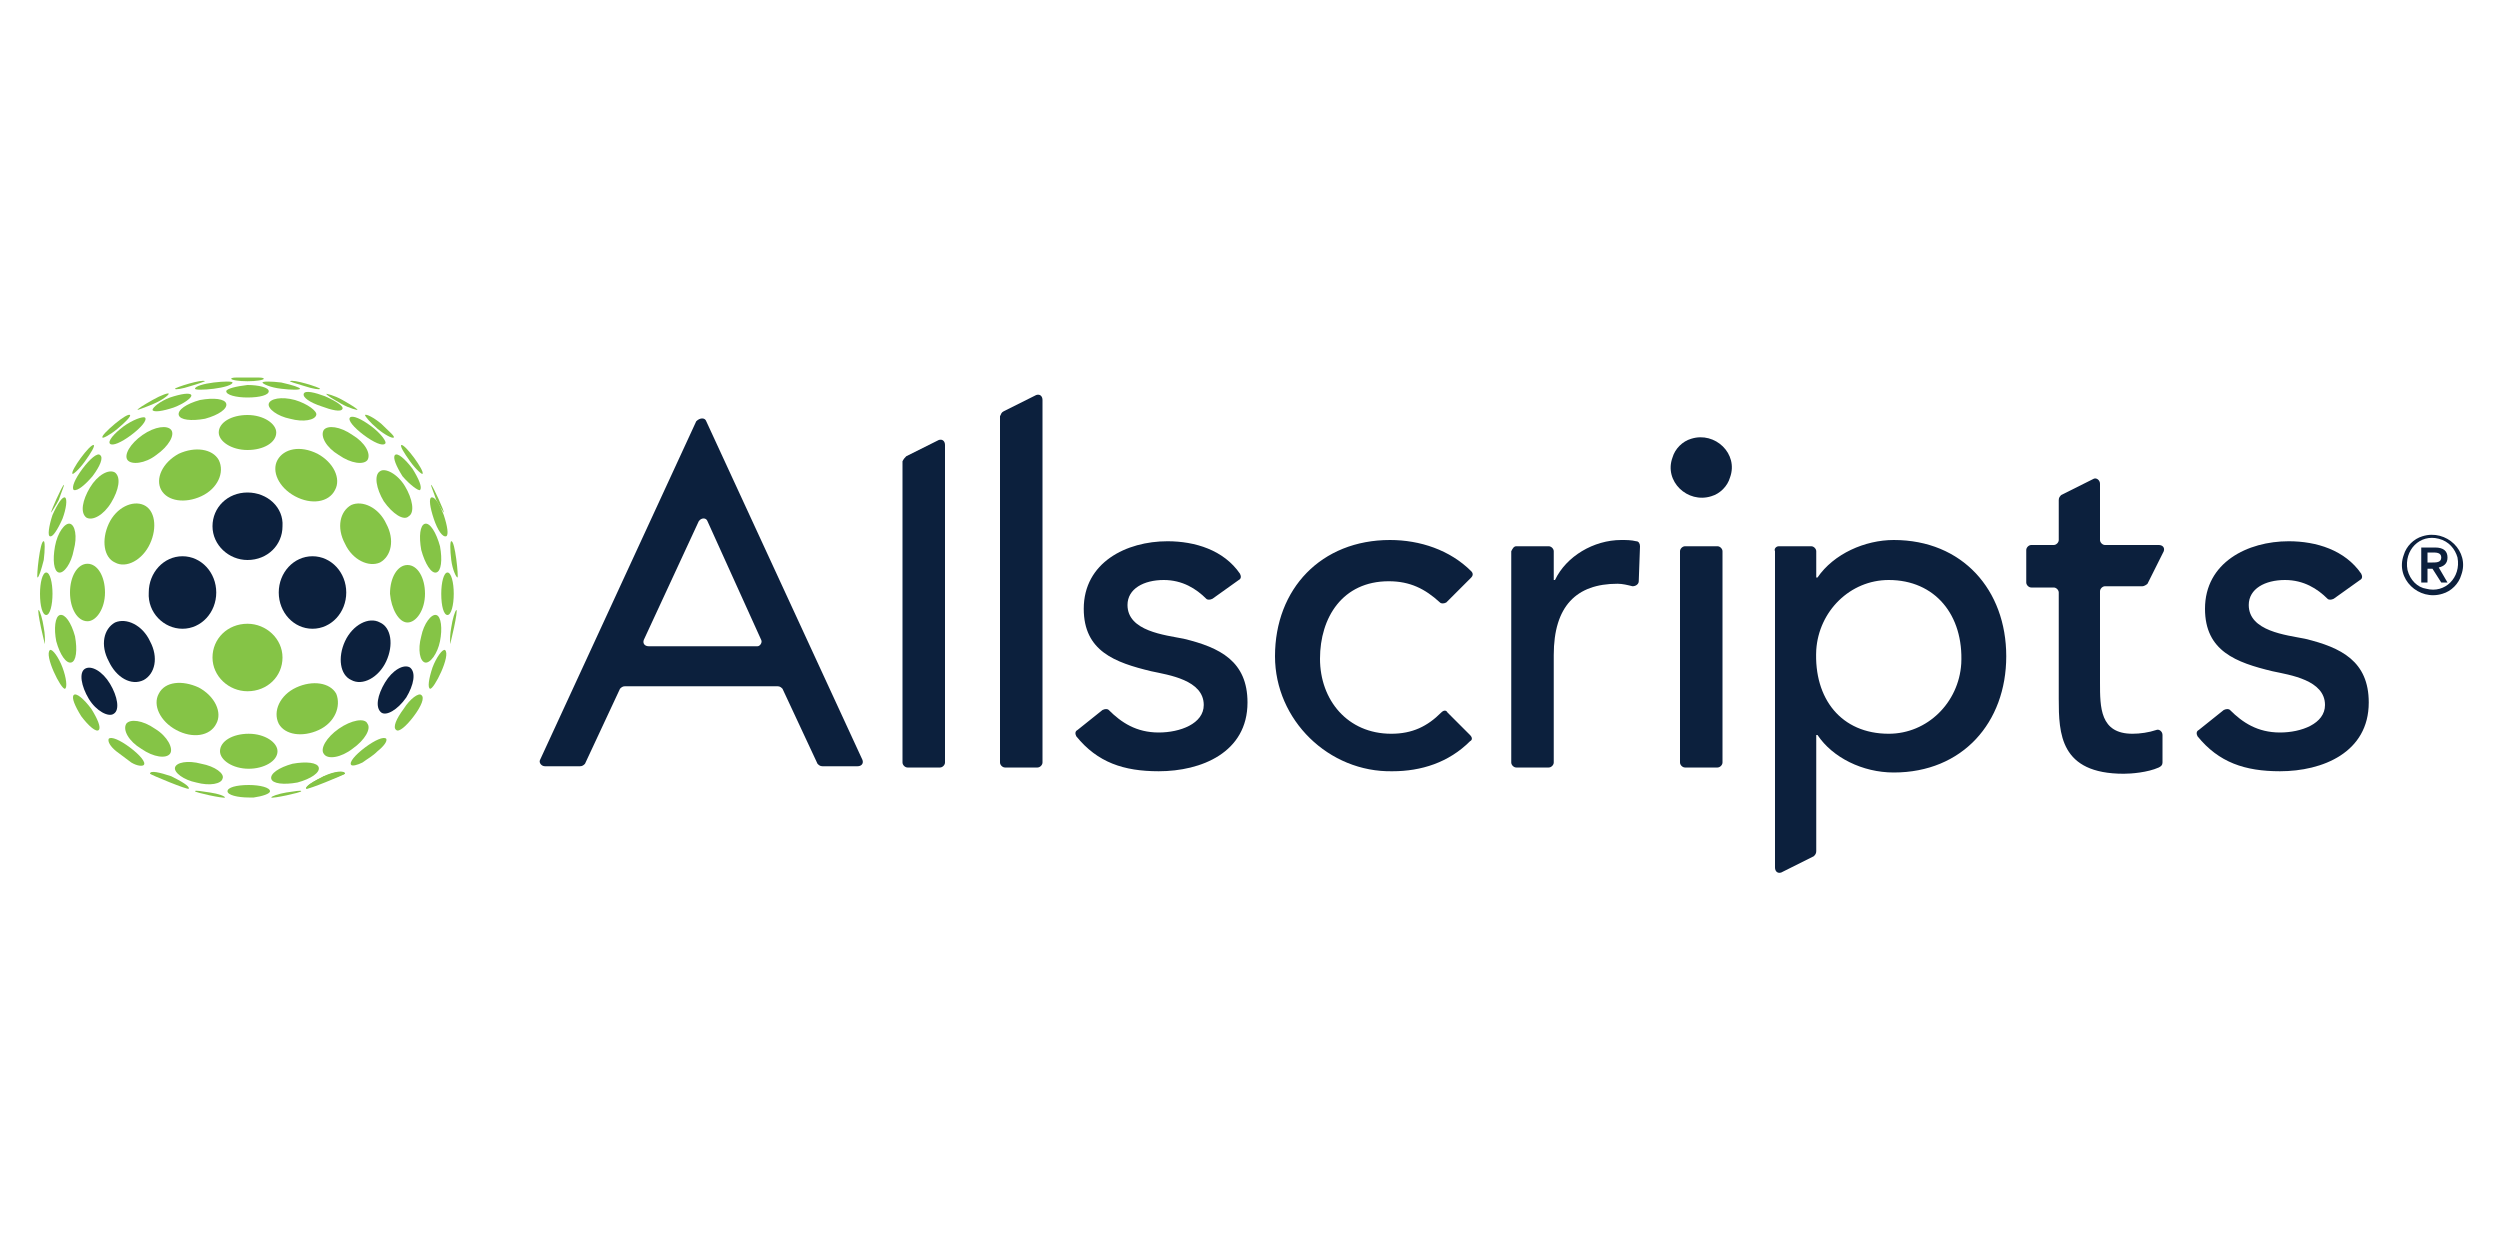 <?xml version="1.0" encoding="utf-8"?>
<!-- Generator: Adobe Illustrator 24.0.0, SVG Export Plug-In . SVG Version: 6.00 Build 0)  -->
<svg version="1.1" id="Layer_1" xmlns="http://www.w3.org/2000/svg" xmlns:xlink="http://www.w3.org/1999/xlink" x="0px" y="0px"
	 viewBox="0 0 200 100" style="enable-background:new 0 0 200 100;" xml:space="preserve">
<style type="text/css">
	.st0{fill:#0C203D;}
	.st1{fill:#85C446;}
</style>
<g>
	<path class="st0" d="M19.8,39.4c-1.6,0-2.8,1.2-2.8,2.7s1.3,2.7,2.8,2.7c1.6,0,2.8-1.2,2.8-2.7C22.7,40.6,21.4,39.4,19.8,39.4"/>
	<path class="st0" d="M11.5,54.4c0.9-0.5,1.2-1.8,0.5-3.1c-0.6-1.3-1.9-1.9-2.8-1.5c-0.9,0.5-1.2,1.8-0.5,3.1
		C9.3,54.2,10.5,54.9,11.5,54.4"/>
	<path class="st0" d="M14.6,50.3c1.5,0,2.7-1.3,2.7-2.9c0-1.6-1.2-2.9-2.7-2.9c-1.5,0-2.7,1.3-2.7,2.9C11.8,49,13.1,50.3,14.6,50.3"
		/>
	<path class="st0" d="M6.8,53.5c-0.5,0.3-0.3,1.4,0.3,2.4c0.6,1,1.6,1.5,2,1.2c0.5-0.3,0.3-1.4-0.3-2.4C8.2,53.7,7.3,53.2,6.8,53.5"
		/>
	<path class="st0" d="M28.1,54.4c0.9,0.5,2.2-0.2,2.8-1.5s0.4-2.7-0.5-3.1c-0.9-0.5-2.2,0.2-2.8,1.5C27,52.6,27.2,54,28.1,54.4"/>
	<path class="st0" d="M25,50.3c1.5,0,2.7-1.3,2.7-2.9c0-1.6-1.2-2.9-2.7-2.9c-1.5,0-2.7,1.3-2.7,2.9C22.3,49,23.5,50.3,25,50.3"/>
	<path class="st0" d="M32.5,55.8c0.6-1,0.8-2,0.3-2.4c-0.5-0.3-1.4,0.2-2,1.2c-0.6,1-0.8,2-0.3,2.4C30.9,57.3,31.8,56.8,32.5,55.8"
		/>
	<path class="st1" d="M34.4,55.1c-0.2-0.1-0.1-0.8,0.2-1.7c0.3-0.8,0.8-1.5,1-1.4C36.1,52.4,34.7,55.2,34.4,55.1"/>
	<path class="st1" d="M5.1,38.8c-0.1,0-1.1,2.2-1,2.2c0,0,0.4-0.6,0.6-1C4.9,39.4,5.2,38.7,5.1,38.8"/>
	<path class="st1" d="M34.5,38.8c0.1,0,1.1,2.2,1,2.2c0,0-0.4-0.6-0.6-1C34.7,39.4,34.4,38.7,34.5,38.8"/>
	<path class="st1" d="M15.2,30.9c-0.6,0.2-1.2,0.3-1.2,0.2c0-0.1,2.2-0.8,2.4-0.6C16.4,30.5,15.9,30.7,15.2,30.9"/>
	<path class="st1" d="M7.5,35.6c0.1,0.1-0.2,0.6-0.7,1.3s-1,1.1-1,1C5.6,37.7,7.2,35.5,7.5,35.6"/>
	<path class="st1" d="M3.6,51.5c0,0.2-0.7-2.8-0.5-2.7c0.1,0.1,0.3,0.7,0.4,1.4C3.6,50.7,3.6,51.2,3.6,51.5"/>
	<path class="st1" d="M19.8,30.1L19.8,30.1L19.8,30.1z"/>
	<path class="st1" d="M3.5,44.8c0.1-0.8,0.1-1.5,0-1.5c-0.3-0.1-0.6,2.9-0.5,2.9C3.1,46.2,3.3,45.6,3.5,44.8"/>
	<path class="st1" d="M8.7,41.9c-0.6,1.3-0.4,2.7,0.5,3.1c0.9,0.5,2.2-0.2,2.8-1.5c0.6-1.3,0.4-2.7-0.5-3.1
		C10.6,40,9.3,40.6,8.7,41.9"/>
	<path class="st1" d="M4.7,45.8c0.4,0.1,1-0.7,1.2-1.8c0.3-1.1,0.1-2-0.3-2.1c-0.4-0.1-1,0.7-1.2,1.8S4.3,45.7,4.7,45.8"/>
	<path class="st1" d="M19.8,55.3c1.6,0,2.8-1.2,2.8-2.7c0-1.5-1.3-2.7-2.8-2.7c-1.6,0-2.8,1.2-2.8,2.7C17,54.1,18.3,55.3,19.8,55.3"
		/>
	<path class="st1" d="M6,50.9c-0.3-1.1-0.8-1.8-1.2-1.7c-0.4,0.1-0.5,1.1-0.3,2.1c0.3,1.1,0.8,1.8,1.2,1.7C6.1,52.9,6.2,52,6,50.9"
		/>
	<path class="st1" d="M5.6,47.4c0,1.3,0.6,2.3,1.4,2.3c0.7,0,1.4-1,1.4-2.3c0-1.3-0.6-2.3-1.4-2.3C6.2,45.1,5.6,46.1,5.6,47.4"/>
	<path class="st1" d="M3.7,45.8c-0.3,0-0.5,0.8-0.5,1.7c0,1,0.2,1.7,0.5,1.7s0.5-0.8,0.5-1.7C4.2,46.6,4,45.8,3.7,45.8"/>
	<path class="st1" d="M12.9,39.2c0.5,0.9,1.9,1.1,3.2,0.5c1.3-0.6,1.9-1.9,1.4-2.9c-0.5-0.9-1.9-1.1-3.2-0.5
		C13,37,12.4,38.3,12.9,39.2"/>
	<path class="st1" d="M11.4,34.8c-1,0.7-1.5,1.6-1.2,2s1.4,0.3,2.3-0.4c1-0.7,1.5-1.6,1.2-2C13.4,34,12.4,34.1,11.4,34.8"/>
	<path class="st1" d="M7.2,39c-0.6,1-0.8,2-0.3,2.4c0.5,0.3,1.4-0.2,2-1.2c0.6-1,0.8-2,0.3-2.4C8.7,37.5,7.8,38,7.2,39"/>
	<path class="st1" d="M4,42.9c0.2,0.1,0.6-0.5,1-1.4c0.3-0.8,0.4-1.6,0.2-1.7c-0.2-0.1-0.6,0.5-1,1.4C3.9,42.1,3.8,42.9,4,42.9"/>
	<path class="st1" d="M17.3,57.9c0.5-0.9-0.1-2.2-1.4-2.9c-1.3-0.6-2.7-0.5-3.2,0.5c-0.5,0.9,0.1,2.2,1.4,2.9
		C15.4,59.1,16.8,58.9,17.3,57.9"/>
	<path class="st1" d="M5.2,55.1C5.4,55,5.3,54.2,5,53.4c-0.3-0.8-0.8-1.5-1-1.4C3.5,52.4,4.9,55.2,5.2,55.1"/>
	<path class="st1" d="M7.4,38.1c0.6-0.8,0.9-1.5,0.6-1.7c-0.2-0.2-0.8,0.3-1.4,1.1C6,38.3,5.7,39,5.9,39.2
		C6.2,39.3,6.8,38.8,7.4,38.1"/>
	<path class="st1" d="M17.5,34.6c0,0.7,1,1.4,2.3,1.4s2.3-0.6,2.3-1.4c0-0.7-1-1.4-2.3-1.4C18.5,33.2,17.5,33.8,17.5,34.6"/>
	<path class="st1" d="M12.4,58.3c-1-0.7-2-0.8-2.3-0.4c-0.3,0.5,0.2,1.4,1.2,2c1,0.7,2,0.8,2.3,0.4C13.9,59.9,13.4,58.9,12.4,58.3"
		/>
	<path class="st1" d="M5.9,55.6c-0.2,0.2,0.1,0.9,0.6,1.7c0.6,0.8,1.2,1.3,1.4,1.1c0.2-0.2-0.1-0.9-0.6-1.7
		C6.7,55.9,6.1,55.4,5.9,55.6"/>
	<path class="st1" d="M22.2,60.1c0-0.7-1-1.4-2.3-1.4s-2.3,0.6-2.3,1.4c0,0.7,1,1.4,2.3,1.4C21.1,61.5,22.2,60.9,22.2,60.1"/>
	<path class="st1" d="M16,32c-1.1,0.3-1.8,0.8-1.7,1.2c0.1,0.4,1,0.5,2.1,0.3c1.1-0.3,1.8-0.8,1.7-1.2C18,31.9,17.1,31.8,16,32"/>
	<path class="st1" d="M9.9,34.1c-0.8,0.6-1.3,1.2-1.1,1.4c0.2,0.2,0.9-0.1,1.7-0.7c0.8-0.6,1.3-1.2,1.1-1.4
		C11.4,33.3,10.6,33.6,9.9,34.1"/>
	<path class="st1" d="M16.1,61.1c-1.1-0.3-2-0.1-2.1,0.3c-0.1,0.4,0.7,1,1.7,1.2c1.1,0.3,2,0.1,2.1-0.3C18,61.9,17.2,61.3,16.1,61.1
		"/>
	<path class="st1" d="M11.5,61.2c0.2-0.2-0.3-0.8-1.1-1.4c-0.8-0.6-1.5-0.9-1.7-0.7c-0.1,0.2,0.1,0.6,0.6,1c0.4,0.3,0.8,0.6,1.2,0.9
		C11,61.3,11.4,61.3,11.5,61.2"/>
	<path class="st1" d="M18.1,31.3c0,0.3,0.8,0.5,1.7,0.5c1,0,1.7-0.2,1.7-0.5s-0.8-0.5-1.7-0.5C18.9,30.9,18.1,31.1,18.1,31.3"/>
	<path class="st1" d="M12.2,32.8c0.1,0.2,0.8,0.1,1.7-0.2c0.8-0.3,1.5-0.8,1.4-1c-0.1-0.2-0.8-0.1-1.7,0.2
		C12.8,32.1,12.2,32.6,12.2,32.8"/>
	<path class="st1" d="M9.4,34.3c0.6-0.5,1.1-1,1-1.1c-0.1-0.1-0.6,0.2-1.2,0.7c-0.6,0.5-1.1,1-1,1.1C8.2,35.1,8.8,34.8,9.4,34.3"/>
	<path class="st1" d="M21.6,63.3c0-0.3-0.8-0.5-1.7-0.5c-1,0-1.7,0.2-1.7,0.5s0.8,0.5,1.7,0.5c0.1,0,0.2,0,0.4,0
		C21,63.7,21.6,63.5,21.6,63.3"/>
	<path class="st1" d="M36,51.5c0,0.2,0.7-2.8,0.5-2.7c-0.1,0.1-0.3,0.7-0.4,1.4C36,50.7,36,51.2,36,51.5"/>
	<path class="st1" d="M17.1,31.1c0.8-0.1,1.5-0.3,1.5-0.5c0-0.1-0.7-0.1-1.5,0c-0.8,0.1-1.5,0.3-1.5,0.5
		C15.6,31.2,16.3,31.2,17.1,31.1"/>
	<path class="st1" d="M12.3,32.3c0.7-0.3,1.2-0.7,1.2-0.8s-0.6,0.1-1.3,0.5c-0.7,0.4-1.2,0.7-1.2,0.8C11,32.8,11.6,32.6,12.3,32.3"
		/>
	<path class="st1" d="M18.5,30.3c0,0.1,0.6,0.2,1.3,0.2c0.7,0,1.3-0.1,1.3-0.2c0-0.1-0.3-0.1-0.7-0.1c-0.2,0-0.4,0-0.6,0h-0.1
		c-0.2,0-0.3,0-0.5,0C18.8,30.2,18.5,30.2,18.5,30.3"/>
	<path class="st1" d="M28.1,40.4c-0.9,0.5-1.2,1.8-0.5,3.1c0.6,1.3,1.9,1.9,2.8,1.5c0.9-0.5,1.2-1.8,0.5-3.1
		C30.3,40.6,29,40,28.1,40.4"/>
	<path class="st1" d="M34,41.9c-0.4,0.1-0.5,1-0.3,2.1c0.3,1.1,0.8,1.9,1.2,1.8c0.4-0.1,0.5-1,0.3-2.1C34.9,42.6,34.4,41.8,34,41.9"
		/>
	<path class="st1" d="M34.9,49.2c-0.4-0.1-1,0.7-1.2,1.7c-0.3,1.1-0.1,2,0.3,2.1c0.4,0.1,1-0.7,1.2-1.7
		C35.4,50.3,35.3,49.3,34.9,49.2"/>
	<path class="st1" d="M32.6,49.8c0.7,0,1.4-1,1.4-2.3c0-1.3-0.6-2.3-1.4-2.3s-1.4,1-1.4,2.3C31.3,48.7,31.9,49.8,32.6,49.8"/>
	<path class="st1" d="M35.8,45.8c-0.3,0-0.5,0.8-0.5,1.7c0,1,0.2,1.7,0.5,1.7c0.3,0,0.5-0.8,0.5-1.7C36.3,46.6,36.1,45.8,35.8,45.8"
		/>
	<path class="st1" d="M22.2,36.8c-0.5,0.9,0.1,2.2,1.4,2.9s2.7,0.5,3.2-0.5c0.5-0.9-0.1-2.2-1.4-2.9C24,35.6,22.7,35.9,22.2,36.8"/>
	<path class="st1" d="M25.9,34.4c-0.3,0.5,0.2,1.4,1.2,2c1,0.7,2,0.8,2.3,0.4c0.3-0.5-0.2-1.4-1.2-2C27.2,34.1,26.2,34,25.9,34.4"/>
	<path class="st1" d="M32.7,41.3c0.5-0.3,0.3-1.4-0.3-2.4c-0.6-1-1.6-1.5-2-1.2c-0.5,0.3-0.3,1.4,0.3,2.4
		C31.4,41.1,32.3,41.7,32.7,41.3"/>
	<path class="st1" d="M35.7,42.9c0.2-0.1,0.1-0.8-0.2-1.7c-0.3-0.8-0.7-1.5-1-1.4c-0.2,0.1-0.1,0.8,0.2,1.7S35.4,43,35.7,42.9"/>
	<path class="st1" d="M26.9,55.5c-0.5-0.9-1.9-1.1-3.2-0.5c-1.3,0.6-1.9,1.9-1.4,2.9c0.5,0.9,1.9,1.1,3.2,0.5S27.3,56.5,26.9,55.5"
		/>
	<path class="st1" d="M33.6,39.2c0.2-0.2-0.1-0.9-0.6-1.7c-0.6-0.8-1.2-1.3-1.4-1.1c-0.2,0.2,0.1,0.9,0.6,1.7
		C32.8,38.8,33.5,39.3,33.6,39.2"/>
	<path class="st1" d="M27.1,58.3c-1,0.7-1.5,1.6-1.2,2c0.3,0.5,1.4,0.3,2.3-0.4c1-0.7,1.5-1.6,1.2-2C29.2,57.4,28.1,57.6,27.1,58.3"
		/>
	<path class="st1" d="M32.3,56.7c-0.6,0.8-0.9,1.5-0.6,1.7c0.2,0.2,0.8-0.3,1.4-1.1c0.6-0.8,0.9-1.5,0.6-1.7
		C33.5,55.4,32.8,55.9,32.3,56.7"/>
	<path class="st1" d="M32.1,35.6c-0.1,0.1,0.2,0.6,0.7,1.3s1,1.1,1,1C34,37.7,32.4,35.5,32.1,35.6"/>
	<path class="st1" d="M23.6,32c-1.1-0.3-2-0.1-2.1,0.3c-0.1,0.4,0.7,1,1.7,1.2c1.1,0.3,2,0.1,2.1-0.3C25.4,32.9,24.6,32.3,23.6,32"
		/>
	<path class="st1" d="M29.7,34.1c-0.8-0.6-1.5-0.9-1.7-0.7c-0.2,0.2,0.3,0.8,1.1,1.4c0.8,0.6,1.5,0.9,1.7,0.7
		C31,35.4,30.5,34.7,29.7,34.1"/>
	<path class="st1" d="M23.4,61.1c-1.1,0.3-1.8,0.8-1.7,1.2c0.1,0.4,1,0.5,2.1,0.3c1.1-0.3,1.8-0.8,1.7-1.2
		C25.4,61,24.5,60.9,23.4,61.1"/>
	<path class="st1" d="M30.9,59.1c-0.2-0.2-0.9,0.1-1.7,0.7c-0.8,0.6-1.3,1.2-1.1,1.4c0.1,0.1,0.5,0,0.9-0.2c0.4-0.3,0.8-0.5,1.2-0.9
		C30.7,59.7,31,59.3,30.9,59.1"/>
	<path class="st1" d="M25.7,32.5c0.8,0.3,1.6,0.5,1.7,0.2c0.1-0.2-0.5-0.6-1.4-1c-0.8-0.3-1.6-0.5-1.7-0.2
		C24.2,31.8,24.8,32.2,25.7,32.5"/>
	<path class="st1" d="M30.2,34.3c0.6,0.5,1.2,0.8,1.3,0.7c0.1-0.1-0.4-0.5-1-1.1c-0.6-0.5-1.2-0.8-1.3-0.7
		C29.2,33.3,29.6,33.8,30.2,34.3"/>
	<path class="st1" d="M25.9,62.1c-0.8,0.4-1.5,0.8-1.4,1l3.1-1.2C27.5,61.6,26.7,61.8,25.9,62.1"/>
	<path class="st1" d="M25.9,62.1c-0.8,0.4-1.5,0.8-1.4,1c0.1,0.1,3-1.1,3.1-1.2C27.6,61.6,26.7,61.7,25.9,62.1"/>
	<path class="st1" d="M22.5,31.1c0.8,0.1,1.5,0.1,1.5,0c0-0.1-0.6-0.3-1.5-0.5c-0.8-0.1-1.5-0.1-1.5,0C21,30.7,21.6,31,22.5,31.1"/>
	<path class="st1" d="M27.3,32.3c0.7,0.4,1.3,0.5,1.3,0.5c0-0.1-0.5-0.4-1.2-0.8c-0.7-0.4-1.3-0.5-1.3-0.5
		C26.1,31.6,26.6,31.9,27.3,32.3"/>
	<path class="st1" d="M24.4,30.9c0.6,0.2,1.2,0.3,1.2,0.2c0-0.1-2.2-0.8-2.4-0.6C23.1,30.5,23.7,30.7,24.4,30.9"/>
	<path class="st1" d="M36.1,44.8c-0.1-0.8-0.1-1.5,0-1.5c0.3-0.1,0.6,2.9,0.5,2.9C36.5,46.2,36.2,45.6,36.1,44.8"/>
	<path class="st1" d="M13.7,62.1c0.8,0.4,1.5,0.8,1.4,1c-0.1,0.1-3-1.1-3.1-1.2C12,61.6,12.8,61.8,13.7,62.1"/>
	<path class="st1" d="M22.9,63.4c0.7-0.1,1.2-0.2,1.2-0.1c0,0.1-2.3,0.6-2.4,0.5C21.7,63.7,22.3,63.5,22.9,63.4"/>
	<path class="st1" d="M16.8,63.4c-0.7-0.1-1.2-0.2-1.2-0.1c0,0.1,2.3,0.6,2.4,0.5C18,63.7,17.5,63.5,16.8,63.4"/>
	<path class="st0" d="M193.8,42.9c1.9-0.6,3.8,1.2,3.1,3.1c-0.2,0.7-0.8,1.3-1.5,1.5c-1.9,0.6-3.8-1.2-3.1-3.1
		C192.5,43.7,193.1,43.1,193.8,42.9 M194.1,47.1c1.5,0.4,2.8-0.9,2.5-2.5c-0.2-0.7-0.7-1.3-1.5-1.5c-1.5-0.4-2.8,0.9-2.5,2.5
		C192.8,46.4,193.4,47,194.1,47.1 M193.7,43.8h1.1c0.7,0,1,0.3,1,0.8c0,0.5-0.3,0.7-0.7,0.8l0.7,1.2h-0.5l-0.7-1.1h-0.4v1.1h-0.5
		L193.7,43.8L193.7,43.8z M194.2,45h0.4c0.3,0,0.7,0,0.7-0.4c0-0.4-0.4-0.4-0.7-0.4h-0.4V45z"/>
	<path class="st0" d="M56.5,33.7L69,60.8c0.1,0.3-0.1,0.5-0.4,0.5h-2.8c-0.2,0-0.3-0.1-0.4-0.2l-2.8-6c-0.1-0.1-0.2-0.2-0.4-0.2H50
		c-0.2,0-0.3,0.1-0.4,0.2l-2.8,6c-0.1,0.1-0.2,0.2-0.4,0.2h-2.8c-0.3,0-0.5-0.3-0.4-0.5l12.5-27.1C56,33.4,56.4,33.4,56.5,33.7
		 M60.9,51.2l-4.3-9.5c-0.1-0.3-0.5-0.3-0.7,0l-4.4,9.5c-0.1,0.3,0.1,0.5,0.4,0.5h8.7C60.8,51.7,61,51.4,60.9,51.2"/>
	<path class="st0" d="M72.5,36.5l2.6-1.3c0.3-0.1,0.5,0.1,0.5,0.4V61c0,0.2-0.2,0.4-0.4,0.4h-2.6c-0.2,0-0.4-0.2-0.4-0.4V36.9
		C72.3,36.7,72.4,36.6,72.5,36.5"/>
	<path class="st0" d="M80.3,32.9l2.6-1.3c0.3-0.1,0.5,0.1,0.5,0.4v29c0,0.2-0.2,0.4-0.4,0.4h-2.6c-0.2,0-0.4-0.2-0.4-0.4V33.3
		C80.1,33.1,80.1,33,80.3,32.9"/>
	<path class="st0" d="M97,47.9c-0.2,0.1-0.4,0.1-0.5,0c-0.8-0.8-1.9-1.5-3.4-1.5c-1.6,0-2.9,0.7-2.9,2c0,2.1,3,2.4,4.5,2.7
		c2.9,0.7,5.1,1.8,5.1,5.1c0,4-3.7,5.5-7.1,5.5c-2.8,0-4.9-0.7-6.6-2.8c-0.1-0.2-0.1-0.4,0.1-0.5l2-1.6c0.2-0.1,0.4-0.1,0.5,0
		c1,1,2.2,1.8,4,1.8c1.7,0,3.6-0.7,3.6-2.2c0-2-2.8-2.4-4.2-2.7c-2.9-0.7-5.4-1.6-5.4-5c0-3.7,3.4-5.4,6.7-5.4
		c2.2,0,4.5,0.7,5.8,2.6c0.1,0.2,0.1,0.4-0.1,0.5L97,47.9z"/>
	<path class="st0" d="M115.7,48.2c-0.2,0.1-0.4,0.1-0.5,0c-1.2-1.1-2.4-1.7-4.1-1.7c-3.7,0-5.5,2.9-5.5,6.2c0,3.3,2.2,6,5.7,6
		c1.7,0,2.9-0.6,4-1.7c0.2-0.2,0.4-0.2,0.5,0l1.8,1.8c0.2,0.2,0.2,0.4,0,0.5c-1.7,1.7-3.9,2.4-6.2,2.4c-5.1,0.1-9.4-4.1-9.4-9.2
		c0-5.4,3.7-9.3,9.2-9.3c2.4,0,4.8,0.8,6.5,2.5c0.2,0.2,0.1,0.4,0,0.5L115.7,48.2z"/>
	<path class="st0" d="M121.3,43.7h2.6c0.2,0,0.4,0.2,0.4,0.4v2.3h0.1c0.9-1.9,3.1-3.2,5.3-3.2c0.4,0,0.8,0,1.2,0.1
		c0.2,0,0.3,0.2,0.3,0.4l-0.1,2.8c0,0.2-0.2,0.4-0.5,0.4c-0.4-0.1-0.8-0.2-1.2-0.2c-3.3,0-5.1,1.8-5.1,5.7V61c0,0.2-0.2,0.4-0.4,0.4
		h-2.6c-0.2,0-0.4-0.2-0.4-0.4V44.1C121,43.9,121.1,43.7,121.3,43.7"/>
	<path class="st0" d="M135.3,35.1c1.9-0.6,3.8,1.2,3.1,3.1c-0.2,0.7-0.8,1.3-1.5,1.5c-1.9,0.6-3.8-1.2-3.1-3.1
		C134,35.9,134.6,35.3,135.3,35.1 M134.8,43.7h2.6c0.2,0,0.4,0.2,0.4,0.4V61c0,0.2-0.2,0.4-0.4,0.4h-2.6c-0.2,0-0.4-0.2-0.4-0.4
		V44.1C134.4,43.9,134.6,43.7,134.8,43.7"/>
	<path class="st0" d="M142.3,43.7h2.6c0.2,0,0.4,0.2,0.4,0.4v2.1h0.1c1.3-1.9,3.8-3,6.1-3c5.5,0,9,4,9,9.3c0,5.3-3.5,9.3-9,9.3
		c-2.5,0-4.9-1.2-6.1-3h-0.1v9.3c0,0.2-0.1,0.3-0.2,0.4l-2.6,1.3c-0.3,0.1-0.5-0.1-0.5-0.4V44.1C141.9,43.9,142.1,43.7,142.3,43.7
		 M145.3,52c-0.2,3.9,2,6.7,5.8,6.7c3.1,0,5.6-2.5,5.8-5.6c0.2-3.9-2.1-6.7-5.8-6.7C148,46.4,145.5,48.9,145.3,52"/>
	<path class="st0" d="M186.7,47.9c-0.2,0.1-0.4,0.1-0.5,0c-0.8-0.8-1.9-1.5-3.4-1.5c-1.6,0-2.9,0.7-2.9,2c0,2.1,3,2.4,4.5,2.7
		c2.9,0.7,5.1,1.8,5.1,5.1c0,4-3.7,5.5-7.1,5.5c-2.8,0-4.9-0.7-6.6-2.8c-0.1-0.2-0.1-0.4,0.1-0.5l2-1.6c0.2-0.1,0.4-0.1,0.5,0
		c1,1,2.2,1.8,4,1.8c1.7,0,3.6-0.7,3.6-2.2c0-2-2.8-2.4-4.2-2.7c-2.9-0.7-5.4-1.6-5.4-5c0-3.7,3.4-5.4,6.7-5.4
		c2.2,0,4.5,0.7,5.8,2.6c0.1,0.2,0.1,0.4-0.1,0.5L186.7,47.9z"/>
	<path class="st0" d="M168,54.6v-7.3c0-0.2,0.2-0.4,0.4-0.4h3c0.1,0,0.3-0.1,0.4-0.2l1.3-2.6c0.1-0.3-0.1-0.5-0.4-0.5h-4.3
		c-0.2,0-0.4-0.2-0.4-0.4v-4.5c0-0.3-0.3-0.5-0.5-0.4l-2.6,1.3c-0.1,0.1-0.2,0.2-0.2,0.4v3.2c0,0.2-0.2,0.4-0.4,0.4h-1.8
		c-0.2,0-0.4,0.2-0.4,0.4v2.6c0,0.2,0.2,0.4,0.4,0.4h1.8c0.2,0,0.4,0.2,0.4,0.4v8.5c0,2.8,0.1,6,5.2,6c0.6,0,1.9-0.1,2.8-0.5
		c0.2-0.1,0.3-0.2,0.3-0.4v-2.2c0-0.3-0.3-0.5-0.5-0.4c-0.6,0.2-1.3,0.3-1.9,0.3C168,58.7,168,56.6,168,54.6"/>
</g>
</svg>

